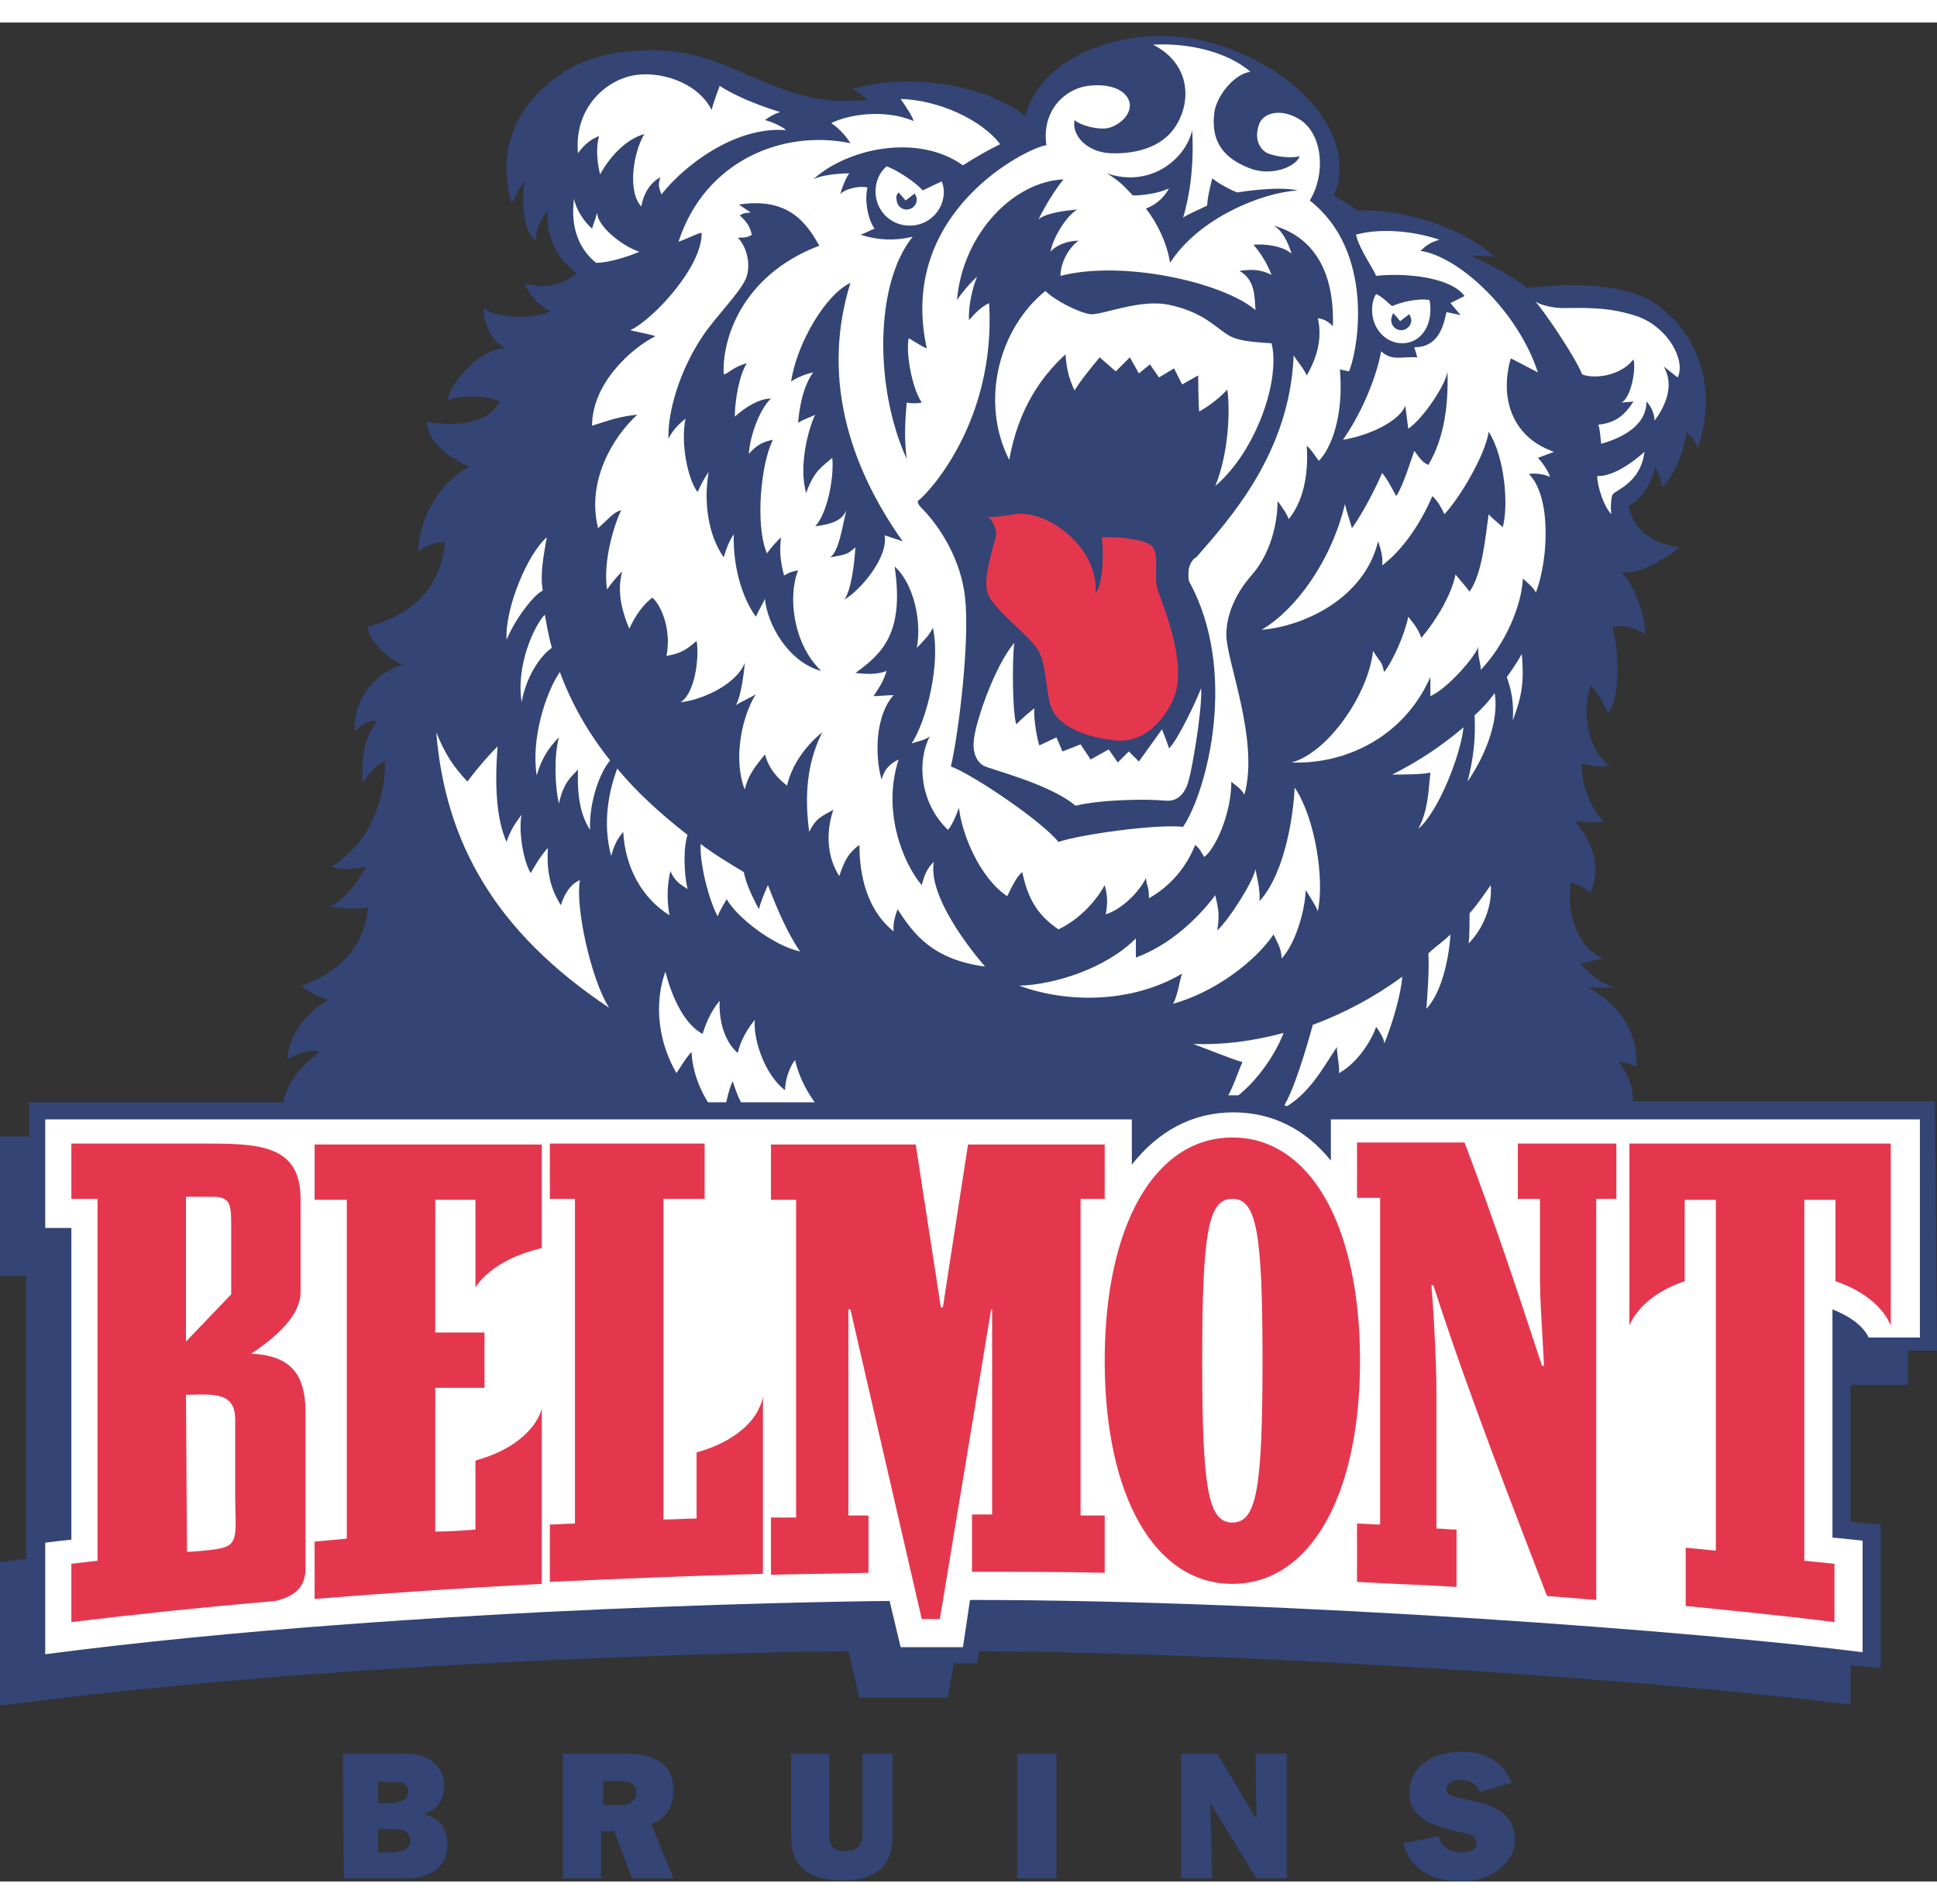 <svg height="2457" viewBox="16.4 11.6 192.7 184.9" width="2500" xmlns="http://www.w3.org/2000/svg"><rect x="16.4" y="11.6" width="192.7" height="184.9" fill="#333333" stroke="none"/><path d="m188.3 132.2-150.6-.2v-5.5c6.3.3 8.4-3.2 8.8-6.5-.7 0-1.2.2-2 .6-.2-2.3.9-4.6 3.7-6.6-.7-.3-1.6-.1-3.2.7 0-2 1.8-4.8 4.2-5.9-.4 0-2.3-.8-2.8-1.4 3-1.1 6.2-3.2 6.6-7.8-1.1.2-2.1.2-3.8-.1 1.4-.5 2.7-2.3 3.6-3.9-1 .1-1.9.4-3.5 0 3.1-1.8 5.4-5.6 5.4-10.5-.9.3-1.5 1.1-2.2 2.1-.2-2 0-4.3 1.4-6.1-.8-.1-1.4.2-2.2 1-.2-3.7 2.7-6.2 4.8-6.6-1.4-.6-3.4-2.2-3.5-3.8 5.8-1.6 7.3-5.1 7.7-8.4-.7 0-1.4 0-2.7.9.2-4.4 3.1-7.5 5.1-8.4-2.6-1.2-4-2.6-4.3-4.5 2.9.5 6.1.3 7.3-2-1-.6-4-.7-5.2-.1.5-2.2 3.4-5.2 5.8-5.2-1.4-.6-2.2-2.4-2.2-4 1.5 1.1 5 1.1 6.7.3-1.3-.5-2-1.5-2.7-2.8 1.6.6 3.7.4 5.3-1-2.3-1.5-3.1-4.1-2.9-6.2-.6.7-1.1 1.5-1.2 3-1.2-.8-1.5-4-1.1-6-.4.6-.8 1.3-1.3 2.3-2.1-7.4 2.7-11.7 5.9-13.5s9.4-2.6 14.7-.5 8.6 4.3 14.8 3.7c-.2-.2-1-.9-1.5-1.1 7.6-2.1 14.9.7 17.2 2.7 1.6-6.3 10.7-9.3 18.1-7.4 8.5 2.2 15.2 9.2 12.6 15.3.9.5 2.4 1.5 2.4 1.5 3.6-.2 9.7 1.2 13.6 4.6-.7-.1-2.3-.1-2.3-.1s4.2 2 5.5 3.2c5.7-.7 10.3-.1 12.7 1.5 3 2 6.8 6.9 4.3 14.5-.3-1-.8-1.3-1.1-1.7-.2 1.6-1 4-2.4 5.5-.2-1-.5-1.4-.7-2-.4 1.7-1.4 3.2-2.7 3.9.5 2.1 2 3.7 5.1 4.1-1.2.9-3.5 2.6-5.8 2.5 1.4 1.4 2.3 4.1 2.4 6.1-1.9-.9-2.2-.8-3.3-.7.7 2.6.8 6.9-.4 8.6-.6-1.2-1.1-2.1-1.7-2.8-1.1 2.7-.2 6.6 1.8 8-.7.2-1.7.1-2.7-.2-.2 2.1 1.1 4.9 2.2 5.8-.5 0-2.3.1-2.9-.1 1.1 1.4 2.9 4.1 1.5 7.2-.8-.8-1.4-.8-1.9-1.1-.5 2.3.3 6.4 3.2 7.6l-2.3.5c1.1 1.2 2.3 2.1 3.5 2.4h-2.7c2.3 1.2 5 3.7 4.8 7.9-.5-.3-1-.4-1.8-.6.8 1.1 1.7 2.6 1.4 4.8-.8-.2-1.1-.2-2.3 0 .6 2.7 3.5 6.7 11.7 6.7v5.8" fill="#334475"/><g fill="#fff"><path d="m165.1 78.3c-.6.8-1.2 1.5-2 2.2.1 2.4-.1 4.2-.7 6.6 2.1-3.1 3.1-6.4 2.7-8.8m2.7-3.9c-.4.7-.9 1.5-1.5 2.3.5 1.4.7 2.6.6 4.3 1-2.6 1.1-4 .9-6.6m-3.1 23c-.7 1-1.3 1.9-2.1 2.8 0 .6 0 2.4-.1 3 1.4-1.4 2.4-3.7 2.2-5.8m10.6-40.7c0 1.1.7 3.1 1.4 3.8-.1-.8 0-1.6.1-1.9.2-.5 2.8-1.1 3.2-4.3-1 .9-3.1 2.5-4.7 2.4m-93.1-28c2.1-2.7 7.2-6.8 12.4-6.4-.3-.3-1.3-.8-2.1-1 .4-.3.9-.6 1.5-.8-2.6-.8-4.6-1.7-6-2.6-.2.5-.7 1.9-.8 2.4-1.4-2.8-5.3-4-8-3.4s-5.7 3.3-5.3 7.7c.7-1 1.5-1.5 2.1-1.7-.4 1.4-.1 3 .1 3.8 1.1-2 2.8-3.6 4.4-4-1.1 1.8-1.7 5.7-.3 7.2.3-1.8 1.4-2.7 1.9-2.9-.3.8-.1 1.1.1 1.7m-8.7.4c-.1 1-.5 4.2 2.2 6.4 1.1 0 2.9-.5 4.3-1.1-1.8-.6-4.2-2.6-4.2-3.9-.2.8-.4 1.2-.5 1.6-.8-.7-1.6-1.9-1.8-3"/><path d="m97.3 27.2c3.4-3.1 10.4-4.6 14.9-1.4 1.4-.9 2.5-1.5 3.7-2.1-1.8-2.4-6.1-4.4-9.9-4.5.6.9 1.1 1.6 1.3 2.2-2.8-1.2-6.4-.7-8.2.2 1 .7 1.6 1.5 1.9 2-6.8-1.4-14.5 1.8-17.1 9.8.9-.3 1.8-.8 2.3-.9.1 3.4-4.9 8.7-7.1 9.7.3.1 2 .4 2.5.6-2.4 1.2-6.3 4.7-6.3 8.9 1.9-.6 2.7-.9 4.5-1.1-2.3 2.1-5.1 6.5-3.9 11.3 1.3-1.2 1.6-1.6 2.3-1.8-1 2.1-1.8 5.7-1.4 7.9.6-.9 1.1-1.4 1.5-1.8-.6 2.2.1 4.2.7 5.7.7-1.5 1.5-2.5 2.3-3.1 1 .9 1.9 3.4 1.4 5.8 1.1-.2 1.8-.4 3-1.5.3 1.7-.2 5.3-1.6 6.1 1.6-.1 5.4-1.5 6.4-3.9-.1 1.1-.4 3.4-.9 4.2.8-.5 1.6-.8 2-1.1-1.4 2.2-2.3 6.5-1.1 9.5.3-1.5 1.2-2.5 2-3.5.4 1.5 1.4 2.5 2.2 3.1.5-2.2 2-4.1 3.5-5.3-1.2 2.4-1.9 5.4-1.3 9.9.7-1.4 1.2-1.5 2.4-2.2-.9 2.7-.4 5.1.6 6.6.5-1.6 1-2.4 2-3.1 0 2 .3 6.1 3.4 8.6-.1-1 .3-1.9.4-2.2 1.6 2.5 3.5 5 8.7 5.7-1.4-1.6-5.7-7-5.1-10.4-.7.6-1 1.5-1.2 2.3-1.8-2.1-4-7.3-2.3-12.5-.8.4-1.4.9-1.7 2-.7-2.5-.6-6.4 1.2-8.4-.5 0-1.6.1-2 .1.6-.9 1-1.5 1.3-2.5-1.1.4-2 .3-3.1.2 2.6-1.9 4.9-3.9 3.9-10.6 2 1.8 2.7 5.7 2.2 8.1.6-.6 1.3-1.3 1.6-2 .8 3.5-.6 9.2-2.1 11.5.6-.2 1.3-.3 1.8-.7-1.3 2.5-1 6.6 1.8 9.3.4-.4.9-1.6 1.1-2.2.3 2.7 2.1 7 4.8 8.8.5-1 .9-1.9 1.5-2.4.6 2.9 1.7 4.4 3.6 5.7 1.7-.8 3.5-2.4 4.6-4.4.3 1.1.3 1.8.1 2.9 1.4-.4 3.2-2 4-3.6.1.9.3.8.3 2 2-1.1 3.7-3 4.6-5.3.4.3.6.7.9 1.2 1.1-.8 2.7-4.3 2.7-7.5.4.4.9.6 1.3 1.3 1.5-5.4-1.8-13.3-1.8-15.9 0-2.3 1.2-4.4 2.4-5.8 2.1-2.3 2.7-5.5 2.7-7.5.4.5 1 1.4 1.1 1.8 1.4-1.7 2-4.3 1.8-7.3.4.3.9 1.1 1.2 1.5 1.2-1.2 2.5-4.4 2.1-9.1l.9.2c1-2.4 2.5-12-3.9-17 1.6-2.6 1.3-6.5-.9-8-2-1.3-3.9-.7-4.2.6-.4 1.3.1 2.3.9 2.7 1 .4 2.5.5 3.2.3-.4 1.1-3 2.1-5.2 1.1-2.7-1.1-3.6-2.9-3.3-5.4.2-1.7 2-3.9 3.6-4.1-2.3-2-6.2-2.9-9.7-2.7 3.4 1.7 3.9 5.1 2.5 7.7-1.2 2.3-3.8 3.2-6.7 3.1-2.4-.1-3.9-1.8-3.6-3.3.5.5 2.3 1 3.3.8s2.3-1.2 2.2-2.4c-.2-1.3-1.8-2.1-4.2-1.8-2.2.3-4.6 2.4-4.1 5.9-1.8.2-14.9 6.6-11.9 20.2-.4-.1-1.4-.8-1.8-1-.3 1.4.3 4.9 1.3 6.4-.5.1-.9.1-1.5 0-.1 1.3-.3 3.3 0 5.6-3.2-7-3.2-17.4.6-22.1-1.6.4-3.3.4-5.2-.2.4-.1 1.1-.5 1.4-.6-.7-1-1-2.9-.7-4.1-.9-.2-2.4.2-2.7.7.2-.9.7-1.9.9-2.1-1.2 0-2.9.2-3.6.6"/><path d="m104.6 25.9c.9.3 2.8 1.5 3.6 2.4.4-.2 1.2-.6 1.9-.9.1.3.2.7.2 1 0 1.9-1.5 3.4-3.4 3.4s-3.4-1.5-3.4-3.4c0-1 .4-1.9 1.1-2.5m48.7 12.7c.7.3 1.5 1.2 1.6 1.2.9-.4 2.6-.8 3.7-.6.1.3.1.7.1 1 0 1.8-1.1 3.3-2.8 3.3s-3-1.5-3-3.3c0-.6.1-1.1.4-1.6m-60.5 58.8c-.3.6-.8 1.9-.9 2.4-.9-1.7-1.3-2.7-1.5-3.7-1.5-.9-3-1.8-4.3-2.8-.1 2.3 1 6 1.7 7.2.2-.6.9-1.7.9-1.7 1 1.8 4.6 4.6 7.3 5.2-1.6-2.3-2.8-5.6-3.2-6.6m-8-5c-2.7-2.1-5.1-4.3-7-6.6-.8 2.2-1.5 5.3-.6 8.7.4-1.5.9-2 1.2-2.4.2 3.6 1.9 6.6 4.6 8.3-.3-1.7-.2-3.2.1-4.4.5 1.2 1.2 1.4 1.7 1.8-.4-1.8-.4-4.2 0-5.4m-7.7-7.4c-2.3-2.9-3.9-5.8-5-8.8-1.4 2-2.9 6.7-2.3 10.3.4-1.5 1.1-2.7 2.2-3.8-.5 1.9-.4 4.8 0 6.6.5-2.3 1.4-2.8 1.9-3.4-.1 2.8.3 4.6 1.2 6-.1-3 1.1-5.9 2-6.9m-5.8-11.2c-.3-1.1-.5-2.2-.7-3.3-1 1-2.9 5-2.3 8.7.4-2.4 1.8-4.6 3-5.4m-.9-5.7c-.3-1.6.1-3.6.4-5.3-1.9 1.6-4.2 7.1-4 10.2.8-2 2.7-4.5 3.6-4.9m-10.6 14.1c.9 10.9 5.8 19.8 17.2 27.4-1.8-2.8-3.4-10.1-2.9-12.7-1 .4-1.6 1.5-1.9 2.5-1.2-1.9-1.4-3.7-1.3-5.7-.8.9-1.3 1.8-1.7 2.5-.9-1.5-1.2-4.7-.9-5.8-.7.9-1.2 1.7-1.5 2.7-1-2.2-1.2-5.5-.9-9.5-1.2 1.2-2.5 2.8-3 3.5-1.4-1.5-2.2-2.7-3.1-4.9m43.5 42.5c-3.8-2.9-6.9-6-7.8-9.9-.6.7-1 2.1-1 3-2.2-1.7-3.2-5.4-3-7-.7.8-1.5 2.2-1.7 3.3-1.4-1.2-1.9-3.4-1.8-5.2-.6.7-1.3 1.9-1.7 3.3-1.7-.9-3-3.4-3.7-6.2-.9 2.4-1.1 6.3 1.1 10.1.9-1.4 1.1-1.7 1.5-2.1.1 2.5 1.4 5.2 3.2 7 0-1.4.6-3.6.9-4.1.9 3 2.1 4.2 3.8 5.3 0-1.1.1-2.2.6-2.7 1.5 2.3 4.8 5.1 9.6 5.2"/><path d="m151.3 32.7c.3 1.4 1.8 3.5 2 4.1 2.5-.3 7.3 0 8.8 2l-1.4.7 1 1.2-1.4-.3c-.3 1.4-.8 3.5-3.2 3.5l.3 1c-1.6-.1-2.5.4-3.6-.6-.5 2.8-2.1 6.4-3.8 8.8 2.6-.4 5.7-1.9 6.2-3.4l.3 2.3c1.5-1 3.8-4.5 3.9-5.7.1 3.3-.3 6.6-1.9 9.3-.7-.3-1-.9-1.4-1.4-.3.8-1.1 3.5-1.8 4.5-.6-1.1-.9-1.7-1.4-2.3-.6 1.4-1.8 3.8-3 5.5-.3-1-.5-1.6-.7-2.4-1.4 5.8-5 10.6-8.3 12.5 4-.3 10.2-3 11.6-8.8.3.9.5 1.6.4 2.4 2-1.5 3.8-4.1 5-6.9.6.6.8 1 1.2 1.8 1.6-1.7 4.1-6 4.4-8.2 1.6 2.5 2 7.3 1.4 9.5-.4-.4-1.1-.9-1.4-1.3-.3 2-.6 5.9-1.9 7.7-.3-.4-.9-1.1-1.4-1.7-.4 2.1-2.1 4.8-3.4 6.3-.3-.8-.5-1.1-1.3-2.1-.3 1.6-1.5 4.4-2.4 5.5-.3-1.2-.3-.8-1.1-2.1-.5 4.4-4.5 10.1-8.1 11.1 5.2.2 11.1-2.4 13.8-8.5v1.9c1.8-.8 4.6-4.1 4.8-5-.2.8.3 2 .2 2.4 2.5-2.6 4.1-6.5 4.2-9.1.4.4 1 .8 1.3 1.4 1.3-3.5 1.5-9.6-.7-11.8.6-.1 1.5 0 2.1.3-.1-.5-.8-1.5-1.2-1.9l1.6-.6c-4.3-1.5-5.4-5.5-4.3-9.3l2.7 1.4c-2-6.1-7.8-11.5-11.7-12.1.6-.5.9-.8 1.9-1.1-3-1-6.2-1.1-8.3-.5m3.6 53.7c1 0 3.1 0 3.8-.2-.2 1.8-.2 3.7-1.2 5.6 2-1.7 4.2-7.3 4.5-10.1-2 1.7-4.3 3.3-7.1 4.7m5.8 15.9c-.7.7-1.5 1.2-2.2 1.9.1 1.5-.1 4.3-.2 5.5 1.7-1.8 2.3-5.6 2.4-7.4m-4.8 4.2c-2.7 2-5.7 3.6-8.9 4.8-.6 2.2-2 7-3.1 8.4 2.7-1.4 4.1-4.1 5.5-6.2 0 .8.3 2 .2 2.6 1.7-.9 3.2-3.1 3.7-4.6.4.5.9 1.4.8 1.7.9-2.2 1.7-5.1 1.8-6.7m-11.8 5.6c-3 .8-5.9 1.2-9 1.1 1.4.5 3.8 1.5 4.9 1.8-.7 1.6-1.2 3.5-2.3 4.5 2.9-1.3 5.4-4.8 6.4-7.4m-14.7-7.5v-1.9c-3 3-8.1 4.6-11.6 4.7 4.9 1.8 11.3 1.7 16.2-1.2-.3.8-.4 2.1-.9 3 4-1.1 8.1-4.1 10-6.9.3.7.8 1.4.8 2.4 1.3-1.4 2.3-4.5 2.4-6.8.3.5 1 1.5 1.2 2.1.7-3.2-.3-9.4-2.3-12.3-.1 2.2-.8 8.3-3.5 11.3.1-1.2-.3-2.5-.4-3.2-.2 1.2-2.6 5-3.8 6.1.3-1.8 0-2.5-.2-3.5-1.8 2.4-4.6 5-7.9 6.2m39.7-65.3c.7.7 4 5.5 4.7 7.3 1.3.5 3.9.1 5.1-1.5.3 1.1-.3 3.9-1.2 4.3l1.2-.1c-.8 1.2-1.6 2.1-3.5 2.3.2.5.2 1.3.3 1.9 1.4-.4 4.5-1.5 4.5-4.2.5.5.8 1.3.8 1.9.9-1.2 2.1-3.4.9-5.4l1.4 1.1c.8-1.6-.8-4.8-3.8-6-3-1.1-5.9-.9-7.6-.9-1.2 0-2.5-.4-2.8-.7"/></g><path d="m105.8 28.5.7.8.9-.7c.1.2.2.4.2.6 0 .6-.5 1-1 1-.6 0-1-.5-1-1-.1-.2 0-.5.2-.7m49.2 12 .7.8.9-.7c.1.2.2.4.2.6 0 .6-.5 1-1 1-.6 0-1-.5-1-1 0-.2.1-.5.2-.7m-57.1-6.7c-1.7-3.2-3.9-4.7-8-4.1l1.2.8s-.8 0-1.1.3c.7.6 1 1.1 1.2 1.9-.4.3-.9.3-1.4.3.8.8 1.3 2.4.9 3.8s-3 3.9-4.4 6c-2.3 3.4-3.5 7.6-3.4 10.2.5-1 1.2-1.6 1.7-2-.5 2.4.2 6 1.2 7.3.4-.9.8-1.6 1.1-2-.5 2.9-.1 6.2 1.5 8.5.2-.7.5-1.6 1-2.3-.1 3.1.8 6.3 2.2 8.2.3-.7.8-1.5.9-1.8.2 2.5 2.3 6.3 5.6 7.2-2.9-2.8-3.3-7.6-2.3-10-.8.1-1.2.4-1.4.5-.3-1.2-.5-2.2-.3-3.8-.5.5-.9.9-1.4 1.6-1.2-2.8-.6-9 .6-11.3-1 .2-1.6.5-2.4 1.4.1-1.8 1.1-4.5 2.2-5.5-1.2 0-2.6.9-3.6 1.8 0-1.7.5-4.3 1.2-5.3-1.3.3-1.8 1-2.3 1.1-.2-3.2 1.6-9.8 9.5-12.8" fill="#334475"/><path d="m101 37.5c-2.4 1.1-5.3 5.9-5.9 9.8.6-.4 1.6-.8 2.2-.9-1.1 1.5-1.4 3.8-1.5 5 .9-.5 1.4-.6 1.7-.8-.6 1.2-1.7 5-.9 7.8.8-2.3 1.7-2.7 2.6-3.5.2 2.2-.6 5.7-1.7 6.8 1.7-.2 2.7-.6 3.1-1.6-.4 1.6-.7 4-1.6 4.7 1.6-.3 1.7-.3 2.5-1-.1 1.6-.4 4.2-1.1 5.2 1.7-1 4.4-4.3 4-6.4l1.8.6c-5.6-7.9-8-16.7-5.2-25.7m33.7 28.3c-.1.4-.1 1.1 0 1.4 4.9 8.9 1.8 20.8-.6 24.4-2.8-.3-10.4.8-12.4 1.5-1.8-2.2-8.7-6.8-10.7-7.5.8-3.5 1.9-12.6 1.4-16.9-.4-3.5-2.3-6.8-4.4-8.9-.2-.2-.3-.4-.3-.6 1.1-.8 7.8-8 7.1-19.7-.8.4-1.3.9-2 1.7-.1-1.4.4-3.4.8-4.3-.3.2-1.4 1.4-2 2.3.6-6.7 5.7-11.8 10.6-12-.9 1.1-1.8 2.6-2.5 4 .6-.6 2.5-.9 3.9-1-.9.4-2.4 2.6-2.7 4.2.5-.6 1.6-1.1 2.8-1.1-1 .7-1.8 2.2-1.8 3.5 6.1-1.6 16.1.6 19.4 3.4-.1-1.3 0-3-1.6-3.9 1.4-.2 2.2-.1 3.2.4-.5-1.3-1.2-2.3-1.8-3 1.1-.1 2.9.1 3.8.9-.4-1.2-.9-2.3-1.8-2.8 2.9.8 6.1 3.3 5.9 10-.6-.6-1-.7-1.5-.8.4 1.8.1 3.6-1.1 5.7-.3-.7-1.1-1.6-1.3-2-.4 9.7-6.3 16.2-9.7 20.1-.3.1-.6.6-.7 1" fill="#334475"/><path d="m117.3 60.5c3.2-.5 8.4 3.2 8.1 7.9.8-1.2.8-4.4.6-5.6 1.7-.1 4.1.2 4.9.8.9.6.3 3 .6 4.2.3 1.1 2.8 6.6 1.9 10.3-.5 1.9-2.7 5.3-6.1 4.9-3.7-.4-5.9-1.8-6.4-3.5-.5-1.8-.4-4.2-1.3-5.6-1.2-1.7-4.6-4.1-5-5.7s.8-5 .9-5.6-.4-1.5-.8-1.8c.6 0 2.2-.2 2.6-.3" fill="#e4374e"/><path d="m119.8 83.5c-.2-.5-.6-2.7-.5-3.7-.6.5-1.1.9-1.8 1.6-.4-1.3-.4-6.5-.2-8.1-2 2.4-3.8 7.8-4 9.5-.2 1.5.3 2.3.9 2.7.7.4 6.6 1.8 9.2 4 2.5-.6 6.8-.7 9-.5 1.3.1 2-.9 2.3-2.2.2-.6 1.3-6.5 1.2-9-.6 1.5-2.3 5.1-3.2 6-.1-.4-.7-1.9-.7-1.9l-2.3 3.2-1-1-1.1 1.1-.9-1.3-1.8 1-1-1.5-1.8.7-.6-1.4zm2.6-38.9c-2.5 2.3-4.7 5.5-5.6 10.5-2.9-5.7-1.1-13 3.6-16.8.9.9 3.2 2.1 4.4 2.3 1.1.2 5-1.6 8-.9 3.7.8 4.8 2.6 6.2 3.2.9.4 2.3.5 3.9.6.9 3.6-1.5 10.7-5.6 14.2 1.3-3.2 1.5-7.3 1.2-9.6-.9 1-2.1 1.8-2.8 2.2-.1-1.1-.1-3.6-.1-3.6l-1.6.9-.8-1.6-1.5.9-.9-1.3-1.1.9-.9-1.6-1.4 1.4-1.6-1.4c-.9 1.1-1.9 2.3-2.5 3.3-.6-1.3-.8-2.2-.9-3.6" fill="#fff"/><path d="m130.4 30.1c1.1 1.4 2.1 3.4 2.4 5.4 2.9-4.5 9.2-7 12.7-7.2-1.7-.4-4.8 0-6 .2-.6-.2-1.9-.9-2.5-1.4-.2.8-.5 2-.5 2.7-.8.4-1.8.8-2.4 1.2.7-2.3 1.1-5.4.9-8.7-.6 2.8-4.1 5.8-8.5 4.3 1.4.8 2 1.6 2.6 2.2 1 0 2.5-.2 3.6-.7-.6 1.1-1.5 1.7-2.3 2m78.5 88.8h-61.7v2.1c-2.4-1.8-5.2-2.7-8.2-2.7-3.2 0-6.1 1-8.5 3v-2.3h-111.2v3.4h-2.9v13.9h2.6v28.1c-.6.1-2.6.3-2.6.3v14.3l1.8-.2c33.7-4.4 74.1-5.1 82.6-5.2.3 1.3 1.1 4.6 1.1 4.6h8.8s.3-1.9.6-3.4h2.3s.1-.5.2-1.2c30.3.2 68.9 3.1 84.9 5.1l1.8.2v-3.9c.4 0 .8.1 1.2.1l1.8.2v-14.3s-2.2-.2-3-.3v-13.6h5.7v-3.4h2.9z" fill="#334475"/><path d="m112.9 168.5c31.8 0 73.2 3.2 88.8 5.2v-11.1s-2.8-.3-3-.3v-22.7c1.8.7 3.1 1.7 3.6 2.8h5.1v-21.7h-58.6v4.1c-2.5-3.1-5.8-4.8-9.7-4.8-4.1 0-7.5 1.9-10.1 5.2v-4.5h-108.1v10.8h2.6v31c-.1 0-2.6.3-2.6.3v11.1c37.5-4.9 83.4-5.3 84-5.3.1.4 1.1 4.6 1.1 4.6h6.2z" fill="#fff"/><path d="m41.4 144c1.5-1 4.9-3.4 4.9-6.1v-9.3c0-5.5-4.3-5.5-10-5.5h-12.8v5.5h2.6v36c-.9.1-1.8.2-2.6.3v5.8c6.6-.8 13.3-1.5 20.3-2.1 2.1-.5 3-1.5 3-3.3v-15.4c0-4-1.6-5.7-5.4-5.9zm-6.5-15.6h2.7c1.7 0 1.8.8 1.8 2.7v7l-4.5 4.7zm0 19.7c3-.1 4.9-.2 4.9 2.5v7.9c0 2.8.4 4.4-1.2 4.8-.7.2-1.8.3-3.2.4h-.4zm35.4-14.6v-10.3h-22.6v5.5h3.2v33.7c-1.1.1-2.1.2-3.2.3v5.7c7.4-.6 14.9-1.1 22.6-1.5v-17.4c-.7 2.3-3.2 4.2-6.5 5.1l-.1.1v6.8c-1.3.1-2.7.2-4 .2v-14.3h4.9v-5.5h-4.9v-13.2h4v8.7c1.2-1.8 3.6-3.2 6.6-3.9m22 26.8v-12c-.5 2.5-3 4.5-6.5 5.5h-.1v6.6c-1.1 0-2.2.1-3.3.1v-31.9h4.1v-5.5h-15.4v5.5h2.5v32.3c-.8 0-1.7.1-2.5.1v5.7c6.9-.3 14-.6 21.2-.8zm34-31.6v-5.5h-13.6l-2.5 16.2h-.2l-2.5-16.2h-14.4v5.5h2.5v31.6h-2.5v5.7c3.2-.1 6.4-.1 9.7-.2v-5.7h-2v-20.5h.2l7.1 30.8h1.8l5.1-30.8h.1v20.4h-2v5.7c4.4 0 8.8 0 13.2.1v-5.7h-2.4v-31.5h2.4m12.7-6.1c7.7 0 12.7 8.7 12.7 22.2s-5 22.2-12.7 22.2-12.7-8.7-12.7-22.2 5-22.2 12.7-22.2zm0 6.1c-2.4 0-3 3.3-3 16.1s.6 16.1 3 16.1 3-3.3 3-16.1-.6-16.1-3-16.1" fill="#e4374e"/><path d="m167.4 123.1v5.5h2.2v7.2c0 3.4.2 5 .4 9.4h-.2c-2.5-7.6-4.6-14-7.7-22.2h-10.7v5.5h2.3v32.5c-.8 0-1.5-.1-2.3-.1v5.8c3.3.2 6.6.3 9.9.5v-5.7c-.7 0-1.3-.1-2-.1v-14c0-1.7-.2-6.8-.5-10.2h.2c3.4 10.6 8.2 22.8 11.3 30.9l4.9.4v-39.9h2v-5.5zm11.1 0v18.1c.8-1.9 2.8-3.5 5.5-4.4v-8.1h3.1v34.9l-3-.3v5.8c5.1.5 10 1 14.8 1.6v-5.8l-3-.3v-35.9h3.1v8.1c2.7.9 4.7 2.5 5.5 4.4v-18.1z" fill="#e4374e"/><path d="m50.5 183.8h6c1.2 0 2.1.1 3 .8.7.6 1.1 1.4 1.1 2.4 0 1.4-.7 2.4-2.1 2.8 1.6.3 2.4 1.4 2.4 3 0 2.2-1.5 3.4-4.3 3.4h-6zm5.3 4.8c.7 0 1.2-.4 1.2-1 0-.7-.4-1-1.2-1h-1.8v2.1h1.8zm.1 4.9c.8 0 1.3-.4 1.3-1.1s-.5-1.1-1.3-1.1h-1.9v2.3h1.9m16.7-9.8h6c3.2 0 4.8 1.2 4.8 3.6 0 1.7-.8 2.9-2.2 3.4l2.2 5.4h-4.1l-1.8-4.7h-1.3v4.7h-3.8v-12.4zm3.8 2.7v2.4h1.8c.9 0 1.5-.5 1.5-1.2 0-.8-.5-1.2-1.6-1.2zm22.5-2.7v8.1c0 1.1.5 1.6 1.6 1.6s1.7-.6 1.7-1.7v-8h3v8.3c0 2.8-1.7 4.3-4.9 4.3-3.5 0-5.2-1.4-5.2-4.4v-8.2zm18.7 0h3.9v12.4h-3.9zm16.3 0h3.6l3.9 6.5-.1-6.5h3.1v12.4h-3l-4.6-7.5.2 7.5h-3.1zm25.6 8.2c.3 1 1 1.6 2.4 1.6.9 0 1.4-.4 1.4-.9 0-.9-.9-.9-2.5-1.3-2.8-.7-4.2-1.7-4.2-3.7 0-2.4 2-4.1 5.3-4.1 2.4 0 4.1 1.1 4.9 3.1l-3.2.9c-.4-.9-1-1.2-2-1.2-.7 0-1.3.4-1.3.9 0 .7.8.8 2.3 1.1 1.2.3 2.3.5 3.3 1.3.8.6 1.2 1.5 1.2 2.6 0 1-.4 2-1.2 2.7-1 .9-2.4 1.5-4.1 1.5-3.1 0-5.2-1.4-5.8-3.8z" fill="#334475"/></svg>